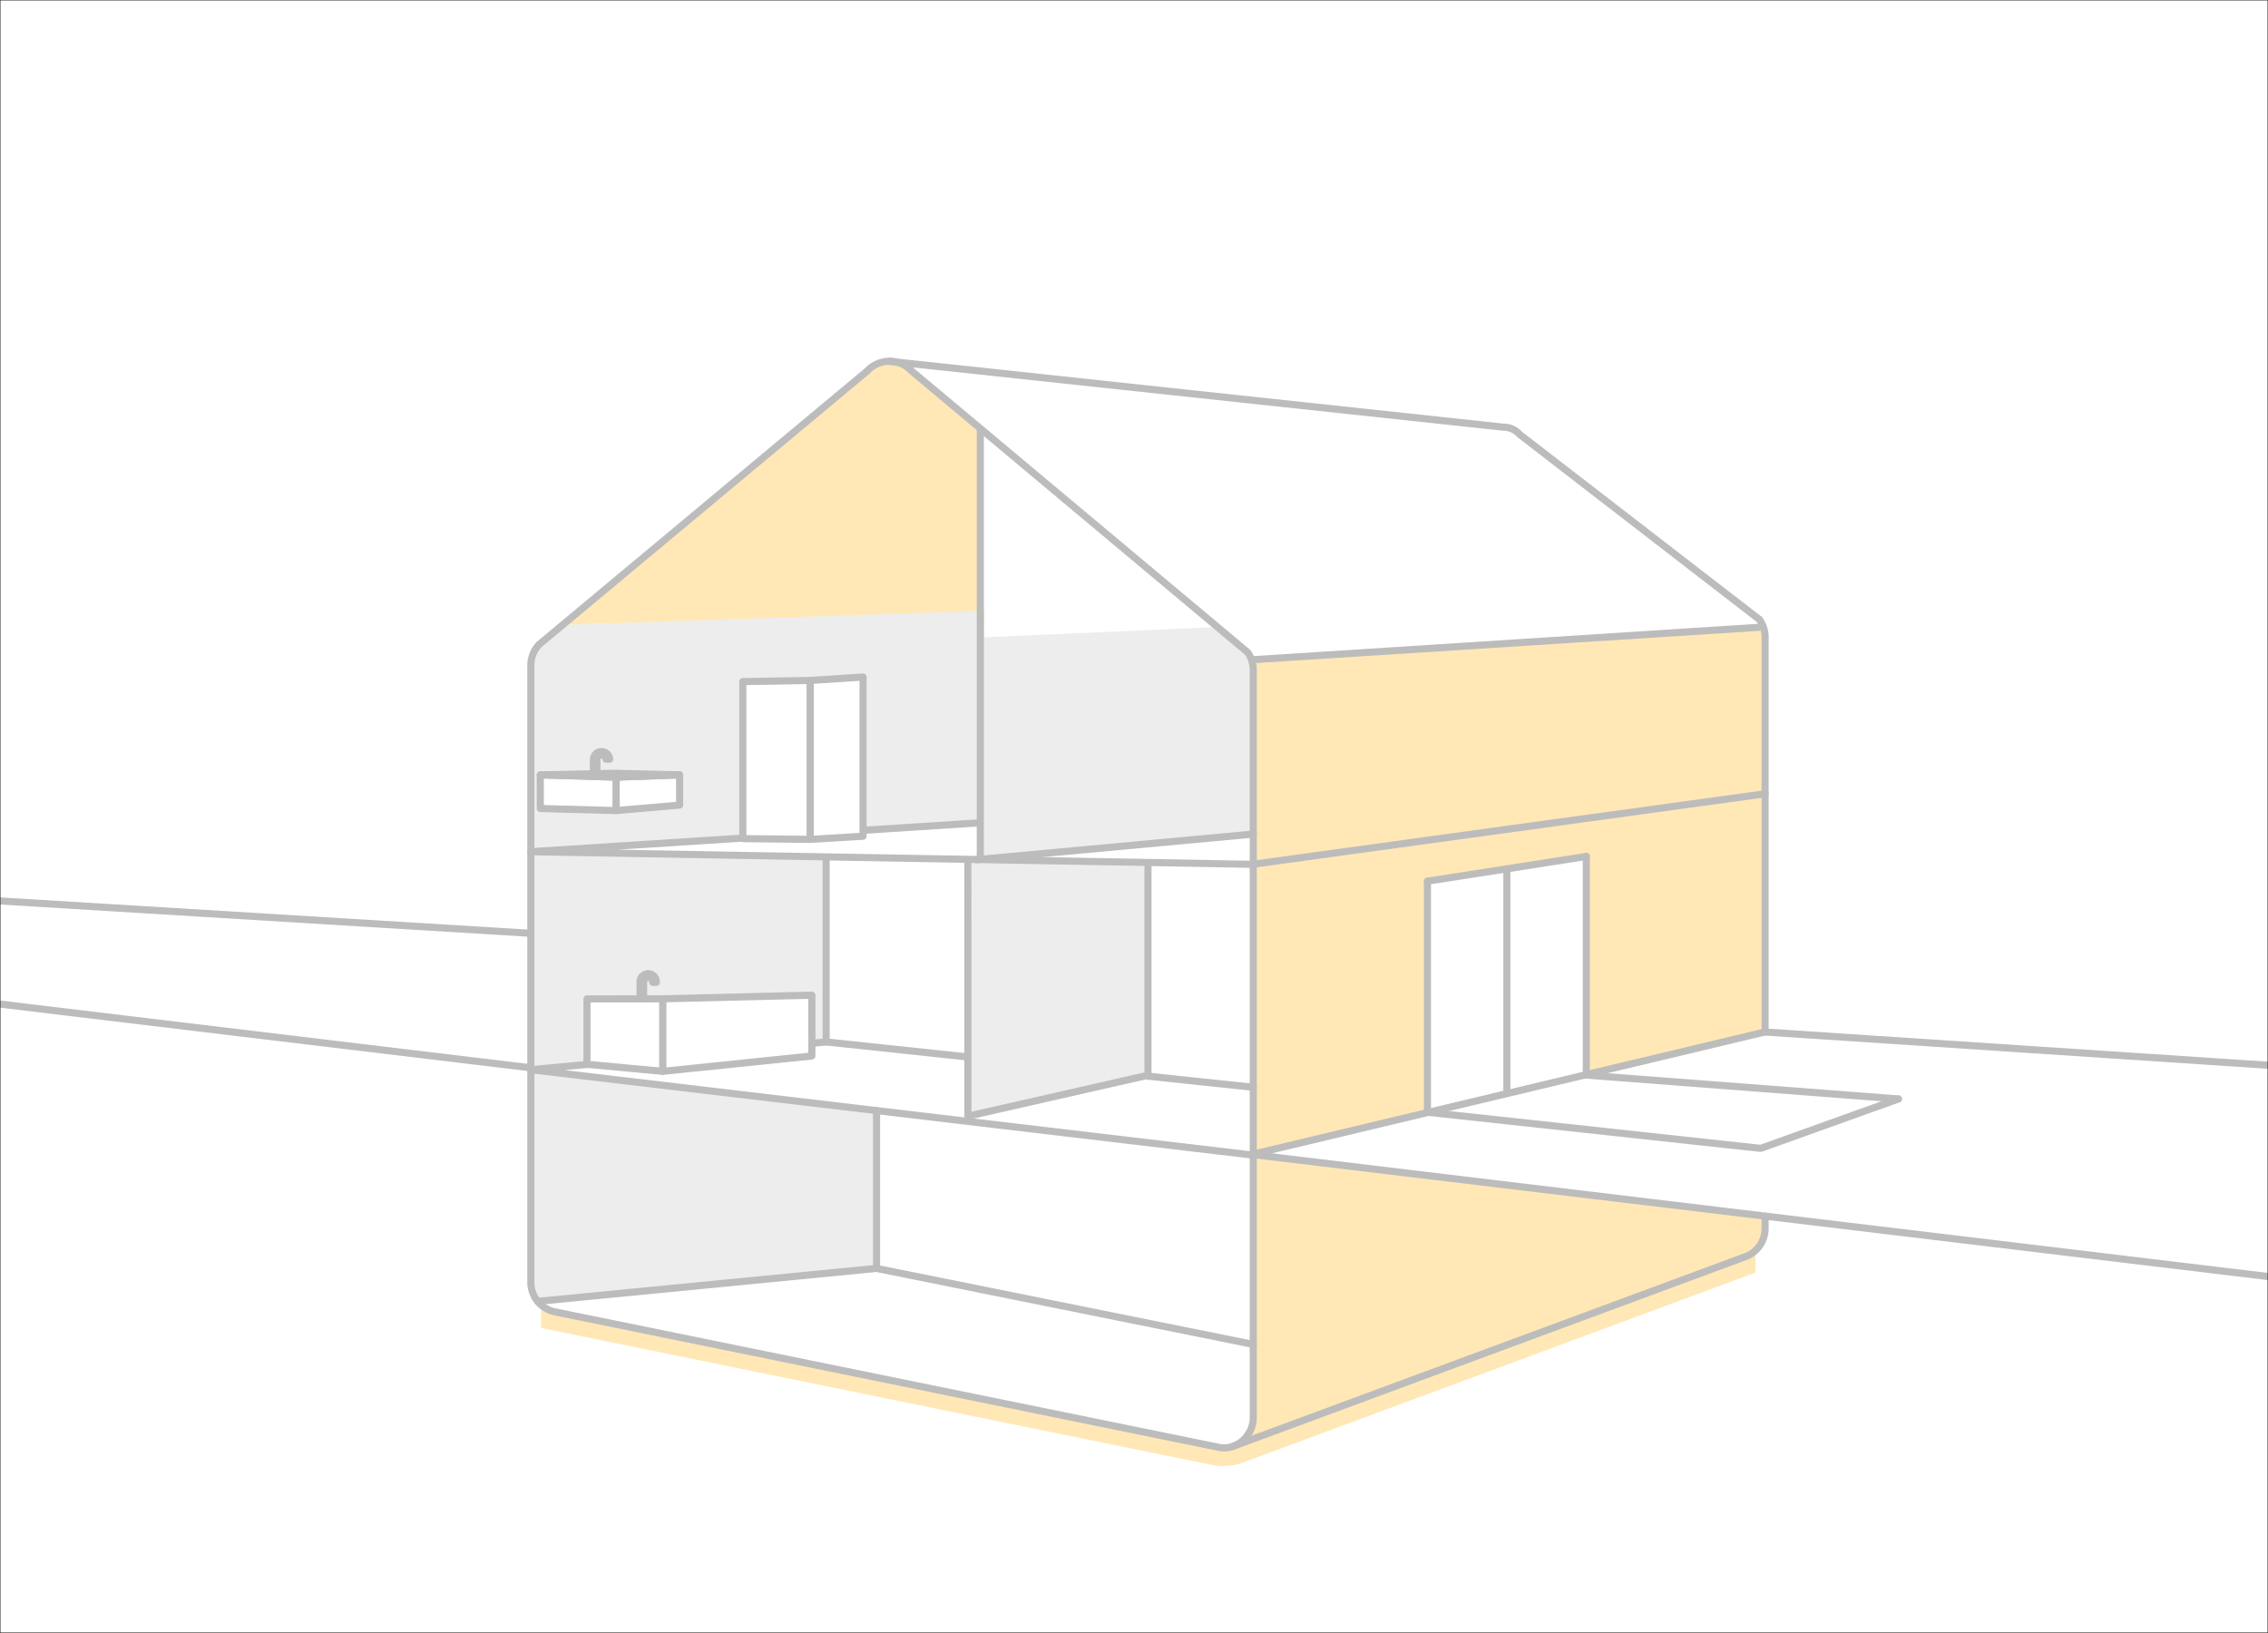 <svg xmlns="http://www.w3.org/2000/svg" viewBox="0 0 637.8 459.21"><defs><style>.cls-1,.cls-7{fill:#fff;}.cls-2{fill:#ededed;}.cls-3{fill:#ffe8b6;}.cls-10,.cls-4,.cls-5,.cls-6{fill:none;}.cls-4{stroke:#ffe8b6;stroke-miterlimit:10;stroke-width:6px;}.cls-5,.cls-6,.cls-7,.cls-8,.cls-9{stroke:#bdbcbc;stroke-width:2px;}.cls-5,.cls-7,.cls-9{stroke-linecap:round;}.cls-10,.cls-5,.cls-6,.cls-7,.cls-8,.cls-9{stroke-linejoin:round;}.cls-8,.cls-9{fill:#bdbcbc;}.cls-10{stroke:#1d1d1b;stroke-width:0.25px;}</style></defs><title>gebaeudehuelle</title><g id="Flächen"><rect class="cls-1" width="637.8" height="459.21"/><polygon class="cls-2" points="148.97 185.52 153.2 179.92 158.33 175.72 276.83 171.52 276.13 231.4 149.47 239.61 148.97 185.52"/><polygon class="cls-2" points="276.07 179.25 343.45 176.29 350.56 183.63 353.11 190.22 352.21 234.53 276.58 242.14 276.07 179.25"/><polygon class="cls-2" points="149.47 239.61 149.1 300.33 232.38 292.72 232.26 241.45 149.47 239.61"/><polygon class="cls-2" points="273.23 242.14 322.83 242.76 322.83 302.62 272.18 313.89 273.23 242.14"/><polygon class="cls-2" points="246.5 312.96 149.18 300.76 149.11 361.93 151.48 366.78 246.32 356.82 246.5 312.96"/><polygon class="cls-3" points="352.53 185.88 495.52 176.41 496.06 223.55 352.24 242.99 352.53 185.88"/><polygon class="cls-3" points="352.12 324.34 401.32 312.5 401.32 248.16 445.91 241.09 446.24 301.8 496.42 290.28 496.06 223.55 352.24 242.99 352.12 324.34"/><path class="cls-3" d="M352.12,324.34l.17,73.55s.16,3.79-2.14,5.76-4.28,3.62-4.28,3.62l145.78-54.46s4.77-3.62,4.77-7.57-.16-3-.16-3Z"/><path class="cls-3" d="M249.94,101.72c-2.79,0-6.74,2.8-6.74,2.8l-84.87,71.2,116.95-3.91.33-51-20.89-18.1Z"/><path class="cls-4" d="M151.91,370.33l189.73,38.73a13.26,13.26,0,0,0,6.51-.47l146.54-54.31"/><polygon class="cls-1" points="152.16 375.21 140.87 375.21 140.87 362.39 152.16 366.97 152.16 375.21"/><rect class="cls-1" x="493.67" y="351.21" width="6.18" height="9.24"/></g><g id="Ebene_6" data-name="Ebene 6"><line class="cls-5" x1="494.75" y1="176.4" x2="352.44" y2="185.51"/><path class="cls-5" d="M494.75,174.19l-67.44-52.06a6,6,0,0,0-4.47-2L250.12,101.6"/><polyline class="cls-5" points="275.24 231.4 149.28 239.51 352.2 243.06 496.38 223.22"/><line class="cls-5" x1="352.44" y1="234.55" x2="274.59" y2="241.75"/><polyline class="cls-5" points="232.32 241.24 232.32 293 149.28 300.81 351.62 324.75 496.38 290.19"/><polyline class="cls-5" points="272.18 242.38 272.18 313.89 321.72 302.62"/><line class="cls-5" x1="275.68" y1="121.14" x2="275.68" y2="241.34"/><line class="cls-5" x1="151.21" y1="365.96" x2="246.49" y2="356.69"/><polyline class="cls-5" points="352.44 378.06 246.5 356.69 246.5 312.31"/><line class="cls-5" x1="322.83" y1="302.62" x2="352.44" y2="305.76"/><line class="cls-5" x1="232.32" y1="293" x2="271.89" y2="297.2"/><line class="cls-5" x1="401.42" y1="247.8" x2="401.42" y2="312.8"/><line class="cls-5" x1="446.1" y1="240.84" x2="446.1" y2="302.33"/><line class="cls-5" x1="401.42" y1="247.8" x2="446.1" y2="240.84"/><line class="cls-5" x1="423.76" y1="244.32" x2="423.76" y2="307.08"/><path class="cls-5" d="M496.38,342v3.44a8.51,8.51,0,0,1-5,7.74L346.7,406.75"/><path class="cls-5" d="M494.75,174.19a8.47,8.47,0,0,1,1.63,5v111"/><path class="cls-5" d="M350.81,183.4a8.52,8.52,0,0,1,1.63,5V398.74c0,4.69-4.48,9.36-9.74,8.25L155.83,368.86a8.52,8.52,0,0,1-6.55-8.28V187.1a8.5,8.5,0,0,1,2.35-5.87l92.23-76.89a8.52,8.52,0,0,1,12.52,0l94.43,79.06"/><line class="cls-6" x1="496.45" y1="290.22" x2="640.11" y2="299.71"/><line class="cls-6" x1="-2.31" y1="253.21" x2="148.76" y2="262.43"/><line class="cls-6" x1="149.34" y1="300.29" x2="-2.21" y2="282.09"/><line class="cls-6" x1="640.11" y1="359.25" x2="351.65" y2="324.6"/><polyline class="cls-5" points="401.67 312.8 495.14 322.93 533.86 309.04"/><line class="cls-5" x1="533.86" y1="309.04" x2="446.1" y2="302.33"/><line class="cls-5" x1="322.83" y1="302.62" x2="322.83" y2="243.48"/></g><g id="Möbel"><polygon class="cls-7" points="186.41 301.27 165.07 299.29 165.07 280.9 186.41 280.88 186.41 301.27"/><polygon class="cls-7" points="173.28 227.94 151.94 227.36 151.94 217.9 173.28 218.54 173.28 227.94"/><polygon class="cls-7" points="227.85 236.04 208.9 235.83 208.9 191.67 227.85 191.35 227.85 236.04"/><polygon class="cls-7" points="186.41 301.27 228.31 296.95 228.31 279.85 186.41 280.88 186.41 301.27"/><path class="cls-8" d="M180,279.85h1v-3.6a1.29,1.29,0,1,1,2.57,0h1a2.29,2.29,0,1,0-4.57,0Z"/><path class="cls-8" d="M166.87,217.1h1v-3.61a1.29,1.29,0,0,1,2.57,0h1a2.29,2.29,0,0,0-4.57,0Z"/><polygon class="cls-7" points="173.28 218.54 191.12 217.9 191.12 226.4 173.28 227.94 173.28 218.54"/><polygon class="cls-9" points="191.12 217.9 172.94 217.46 151.94 217.9 173.28 218.54 191.12 217.9"/><polygon class="cls-7" points="227.85 191.35 242.71 190.39 242.71 235.16 227.85 236.04 227.85 191.35"/></g><g id="Leitungen"><rect class="cls-10" width="637.8" height="459.21"/></g></svg>